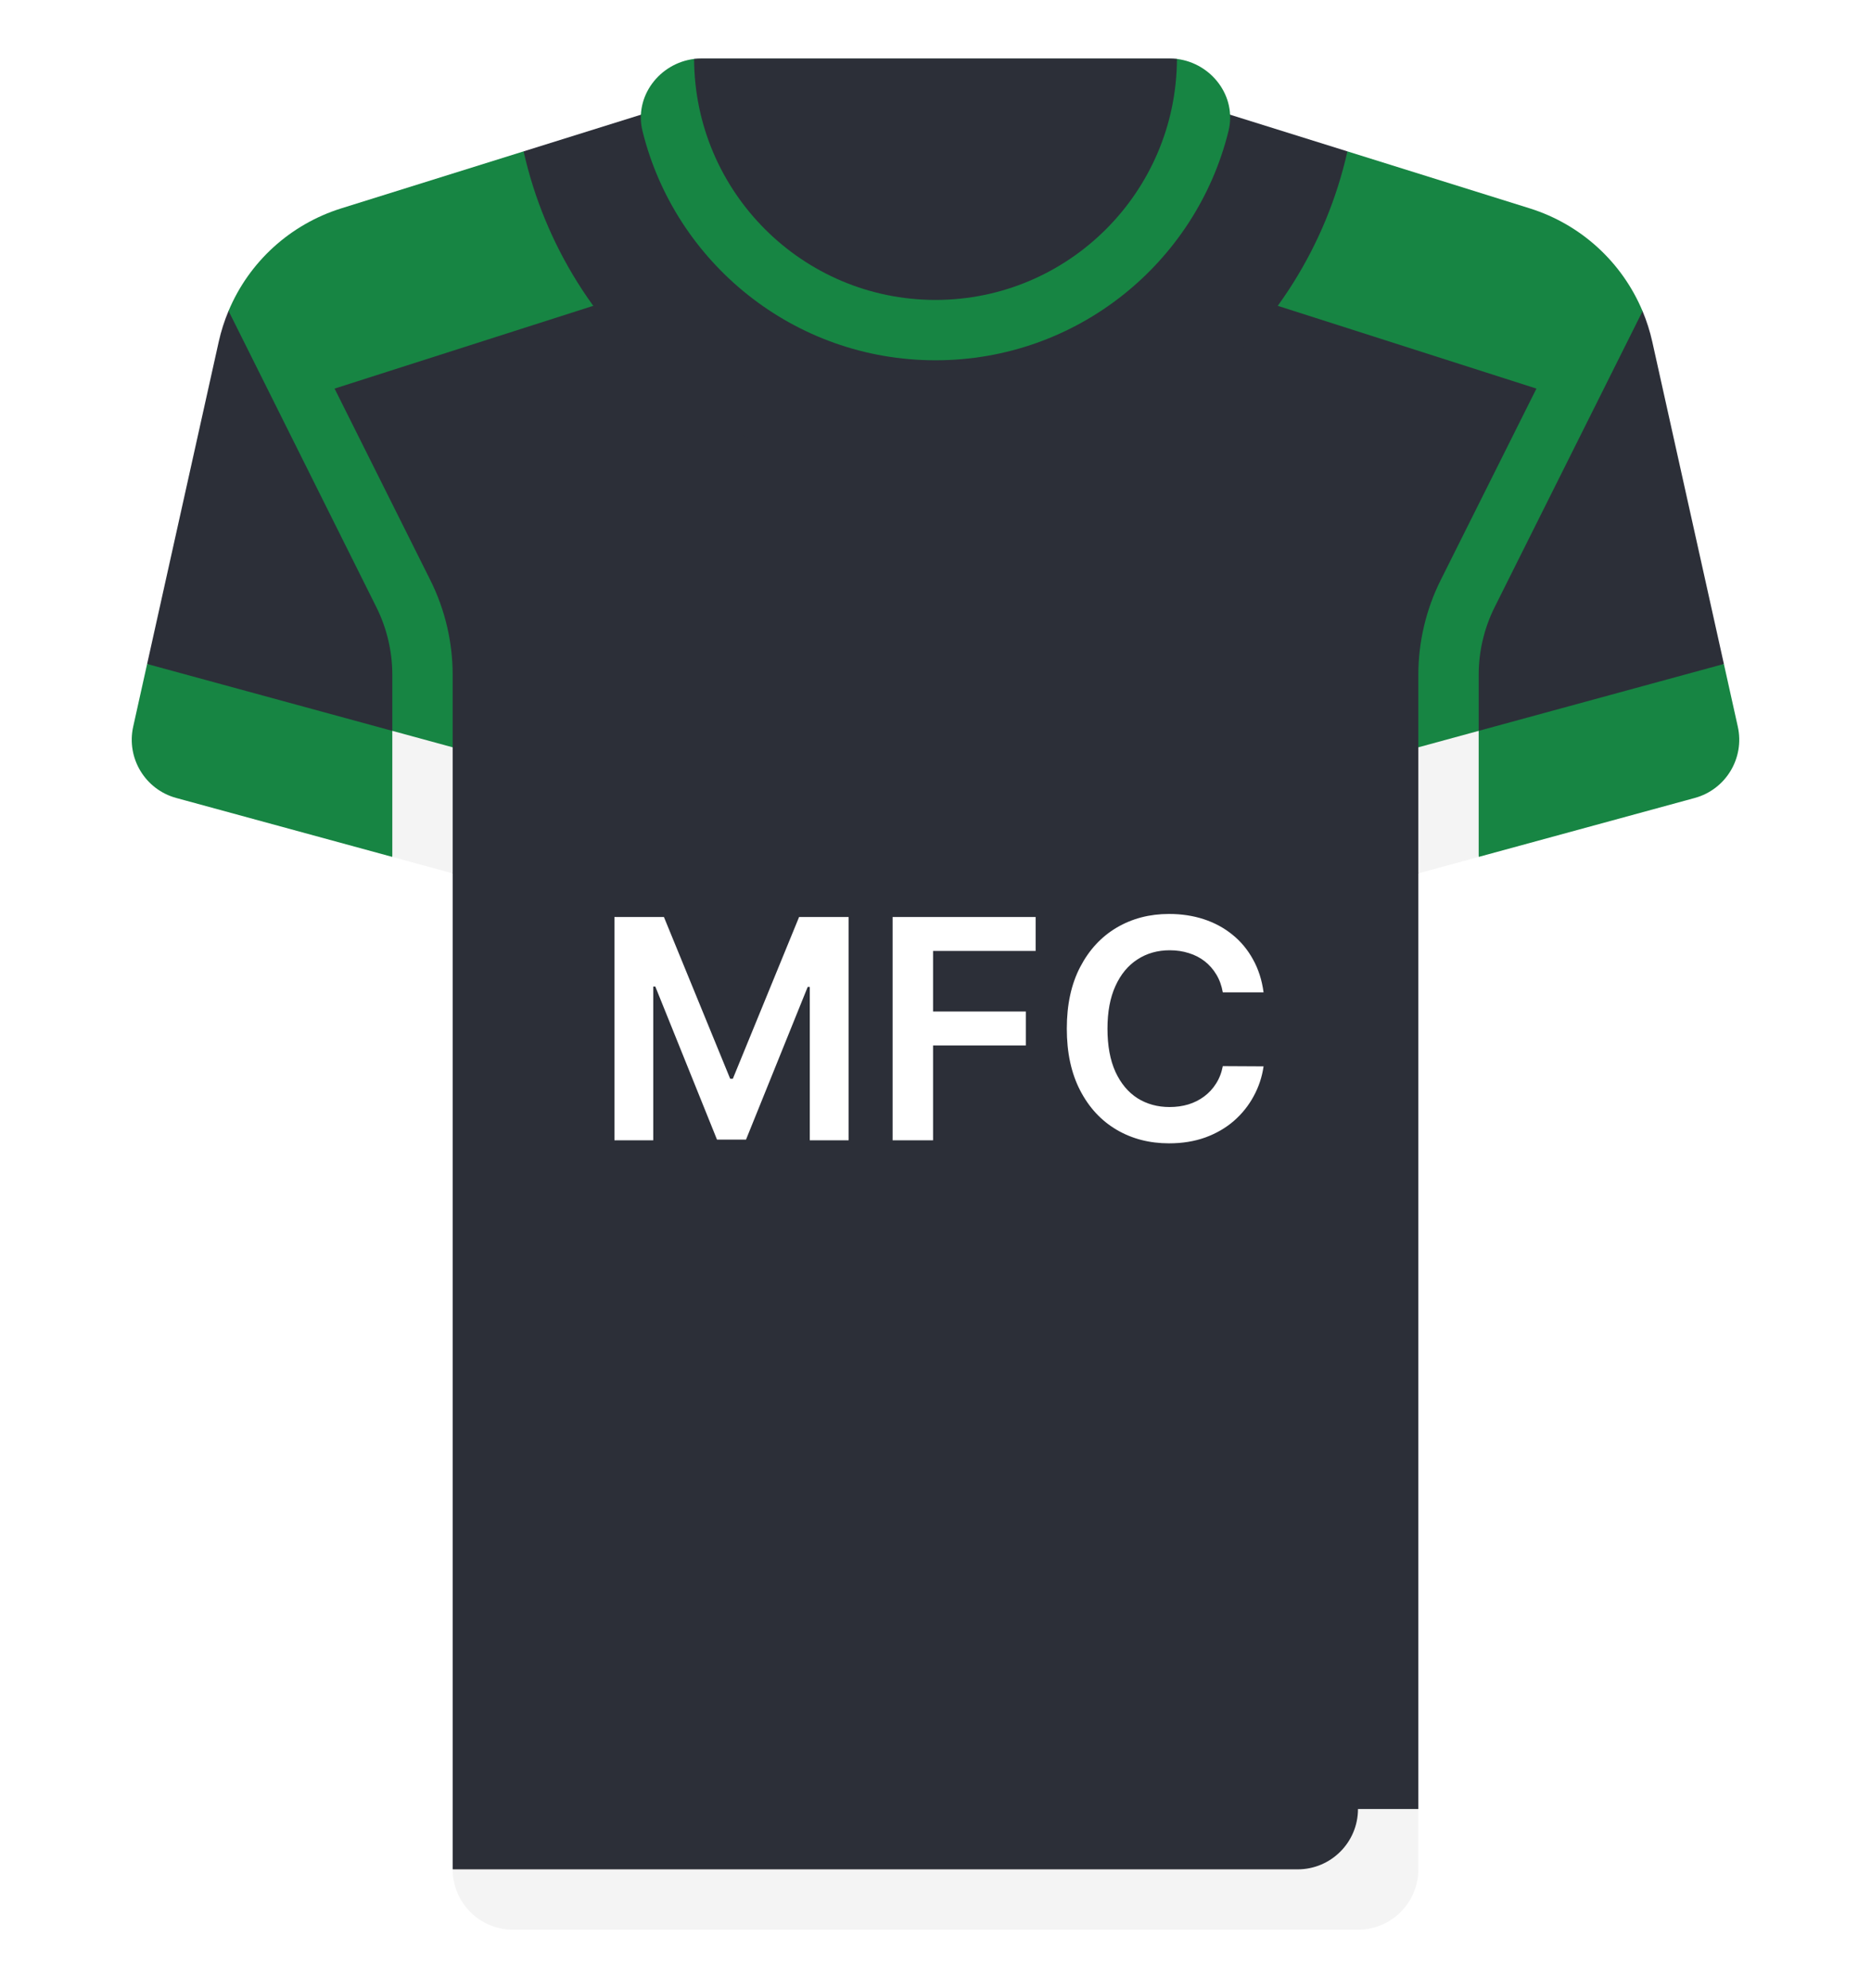 <svg width="512" height="544" viewBox="0 0 512 544" fill="none" xmlns="http://www.w3.org/2000/svg">
<g filter="url(#filter0_d_130_3264)">
<path d="M452.157 93.54C451.511 90.635 450.614 87.826 449.487 85.136L313.807 58.748H198.195L62.543 85.071C61.403 87.78 60.496 90.612 59.846 93.54L40.26 181.675L123.873 238.968V494.968L134.568 503.779H376.305L388.131 494.968V238.968L471.744 181.675L452.157 93.54Z" fill="#2C2F38"/>
<path d="M388.129 184.601V204.478L404.645 211.219V184.601C404.645 178.222 406.153 171.839 409.008 166.133L449.486 85.136C443.898 71.781 432.665 61.401 418.567 56.996L368.72 41.419L339.324 80.373L420.445 106.325L394.234 158.747C390.242 166.73 388.129 175.669 388.129 184.601Z" fill="#178543"/>
<path d="M123.872 184.601V204.478L107.356 209.698V184.601C107.356 178.222 105.848 171.839 102.993 166.133L62.543 85.071C68.131 71.716 79.337 61.401 93.435 56.995L143.282 41.418L172.678 80.372L91.556 106.324L117.767 158.746C121.759 166.73 123.872 175.669 123.872 184.601Z" fill="#178543"/>
<path d="M313.806 24.258H198.194L143.281 41.418C154.875 93.025 200.893 131.613 256 131.613C311.107 131.613 357.126 93.025 368.719 41.418L313.806 24.258Z" fill="#2C2F38"/>
<path d="M322.074 16.128L189.941 16.126C180.497 17.291 173.481 26.354 175.815 35.826C184.694 71.859 217.227 98.581 256 98.581C294.773 98.581 327.306 71.859 336.186 35.826C338.52 26.358 331.511 17.299 322.074 16.128Z" fill="#178543"/>
<path d="M404.644 234.463L463.773 218.337C472.279 216.017 477.463 207.426 475.55 198.82L471.74 181.675L404.644 199.974L397.152 218.169L404.644 234.463Z" fill="#178543"/>
<path d="M107.355 234.463L48.226 218.337C39.72 216.017 34.536 207.426 36.449 198.82L40.259 181.675L107.355 199.974L114.801 219.038L107.355 234.463Z" fill="#178543"/>
<path d="M404.645 199.973L388.129 204.478V238.968L404.645 234.463V199.973Z" fill="#F4F4F4"/>
<path d="M107.355 234.463L123.871 238.968V204.478L107.355 199.973V234.463Z" fill="#F4F4F4"/>
<path d="M320.003 16H191.995C191.29 16 190.621 16.041 189.939 16.126C190.068 52.504 219.591 82.064 255.998 82.064C292.405 82.064 321.942 52.505 322.07 16.127C321.39 16.042 320.707 16 320.003 16Z" fill="#2C2F38"/>
<path d="M123.871 494.968V511.484L134.783 520.503H376.737L371.613 494.968H123.871Z" fill="#2C2F38"/>
<path d="M140.387 528H371.613C380.735 528 388.129 520.605 388.129 511.484V494.968H371.613C371.613 504.09 364.218 511.484 355.097 511.484H123.871C123.871 520.605 131.266 528 140.387 528Z" fill="#F4F4F4"/>
<path d="M168.141 250.909H181.683L199.82 295.176H200.536L218.672 250.909H232.215V312H221.595V270.03H221.029L204.145 311.821H196.21L179.327 269.94H178.76V312H168.141V250.909ZM244.266 312V250.909H283.402V260.186H255.333V276.771H280.718V286.048H255.333V312H244.266ZM345.776 271.521H334.619C334.301 269.692 333.715 268.071 332.86 266.659C332.004 265.227 330.941 264.014 329.668 263.02C328.395 262.026 326.943 261.28 325.313 260.783C323.702 260.266 321.962 260.007 320.093 260.007C316.771 260.007 313.828 260.842 311.263 262.513C308.698 264.163 306.689 266.589 305.237 269.791C303.786 272.973 303.06 276.861 303.06 281.455C303.06 286.128 303.786 290.065 305.237 293.267C306.709 296.449 308.718 298.855 311.263 300.486C313.828 302.097 316.762 302.902 320.063 302.902C321.892 302.902 323.602 302.663 325.193 302.186C326.804 301.689 328.246 300.963 329.519 300.009C330.811 299.054 331.895 297.881 332.77 296.489C333.665 295.097 334.281 293.506 334.619 291.716L345.776 291.776C345.358 294.679 344.453 297.403 343.061 299.949C341.689 302.494 339.889 304.741 337.662 306.69C335.435 308.619 332.83 310.131 329.847 311.224C326.864 312.298 323.553 312.835 319.914 312.835C314.544 312.835 309.752 311.592 305.536 309.107C301.32 306.621 297.999 303.031 295.573 298.338C293.146 293.645 291.933 288.017 291.933 281.455C291.933 274.872 293.156 269.244 295.602 264.571C298.048 259.878 301.379 256.288 305.595 253.803C309.811 251.317 314.584 250.074 319.914 250.074C323.314 250.074 326.476 250.551 329.399 251.506C332.323 252.46 334.928 253.862 337.215 255.712C339.502 257.541 341.381 259.788 342.852 262.453C344.344 265.098 345.318 268.121 345.776 271.521Z" fill="white"/>
</g>
<defs>
<filter id="filter0_d_130_3264" x="20.053" y="0" width="471.895" height="544" filterUnits="userSpaceOnUse" color-interpolation-filters="sRGB">
<feFlood flood-opacity="0" result="BackgroundImageFix"/>
<feColorMatrix in="SourceAlpha" type="matrix" values="0 0 0 0 0 0 0 0 0 0 0 0 0 0 0 0 0 0 127 0" result="hardAlpha"/>
<feOffset/>
<feGaussianBlur stdDeviation="8"/>
<feComposite in2="hardAlpha" operator="out"/>
<feColorMatrix type="matrix" values="0 0 0 0 0 0 0 0 0 0 0 0 0 0 0 0 0 0 0.25 0"/>
<feBlend mode="normal" in2="BackgroundImageFix" result="effect1_dropShadow_130_3264"/>
<feBlend mode="normal" in="SourceGraphic" in2="effect1_dropShadow_130_3264" result="shape"/>
</filter>
</defs>
</svg>
